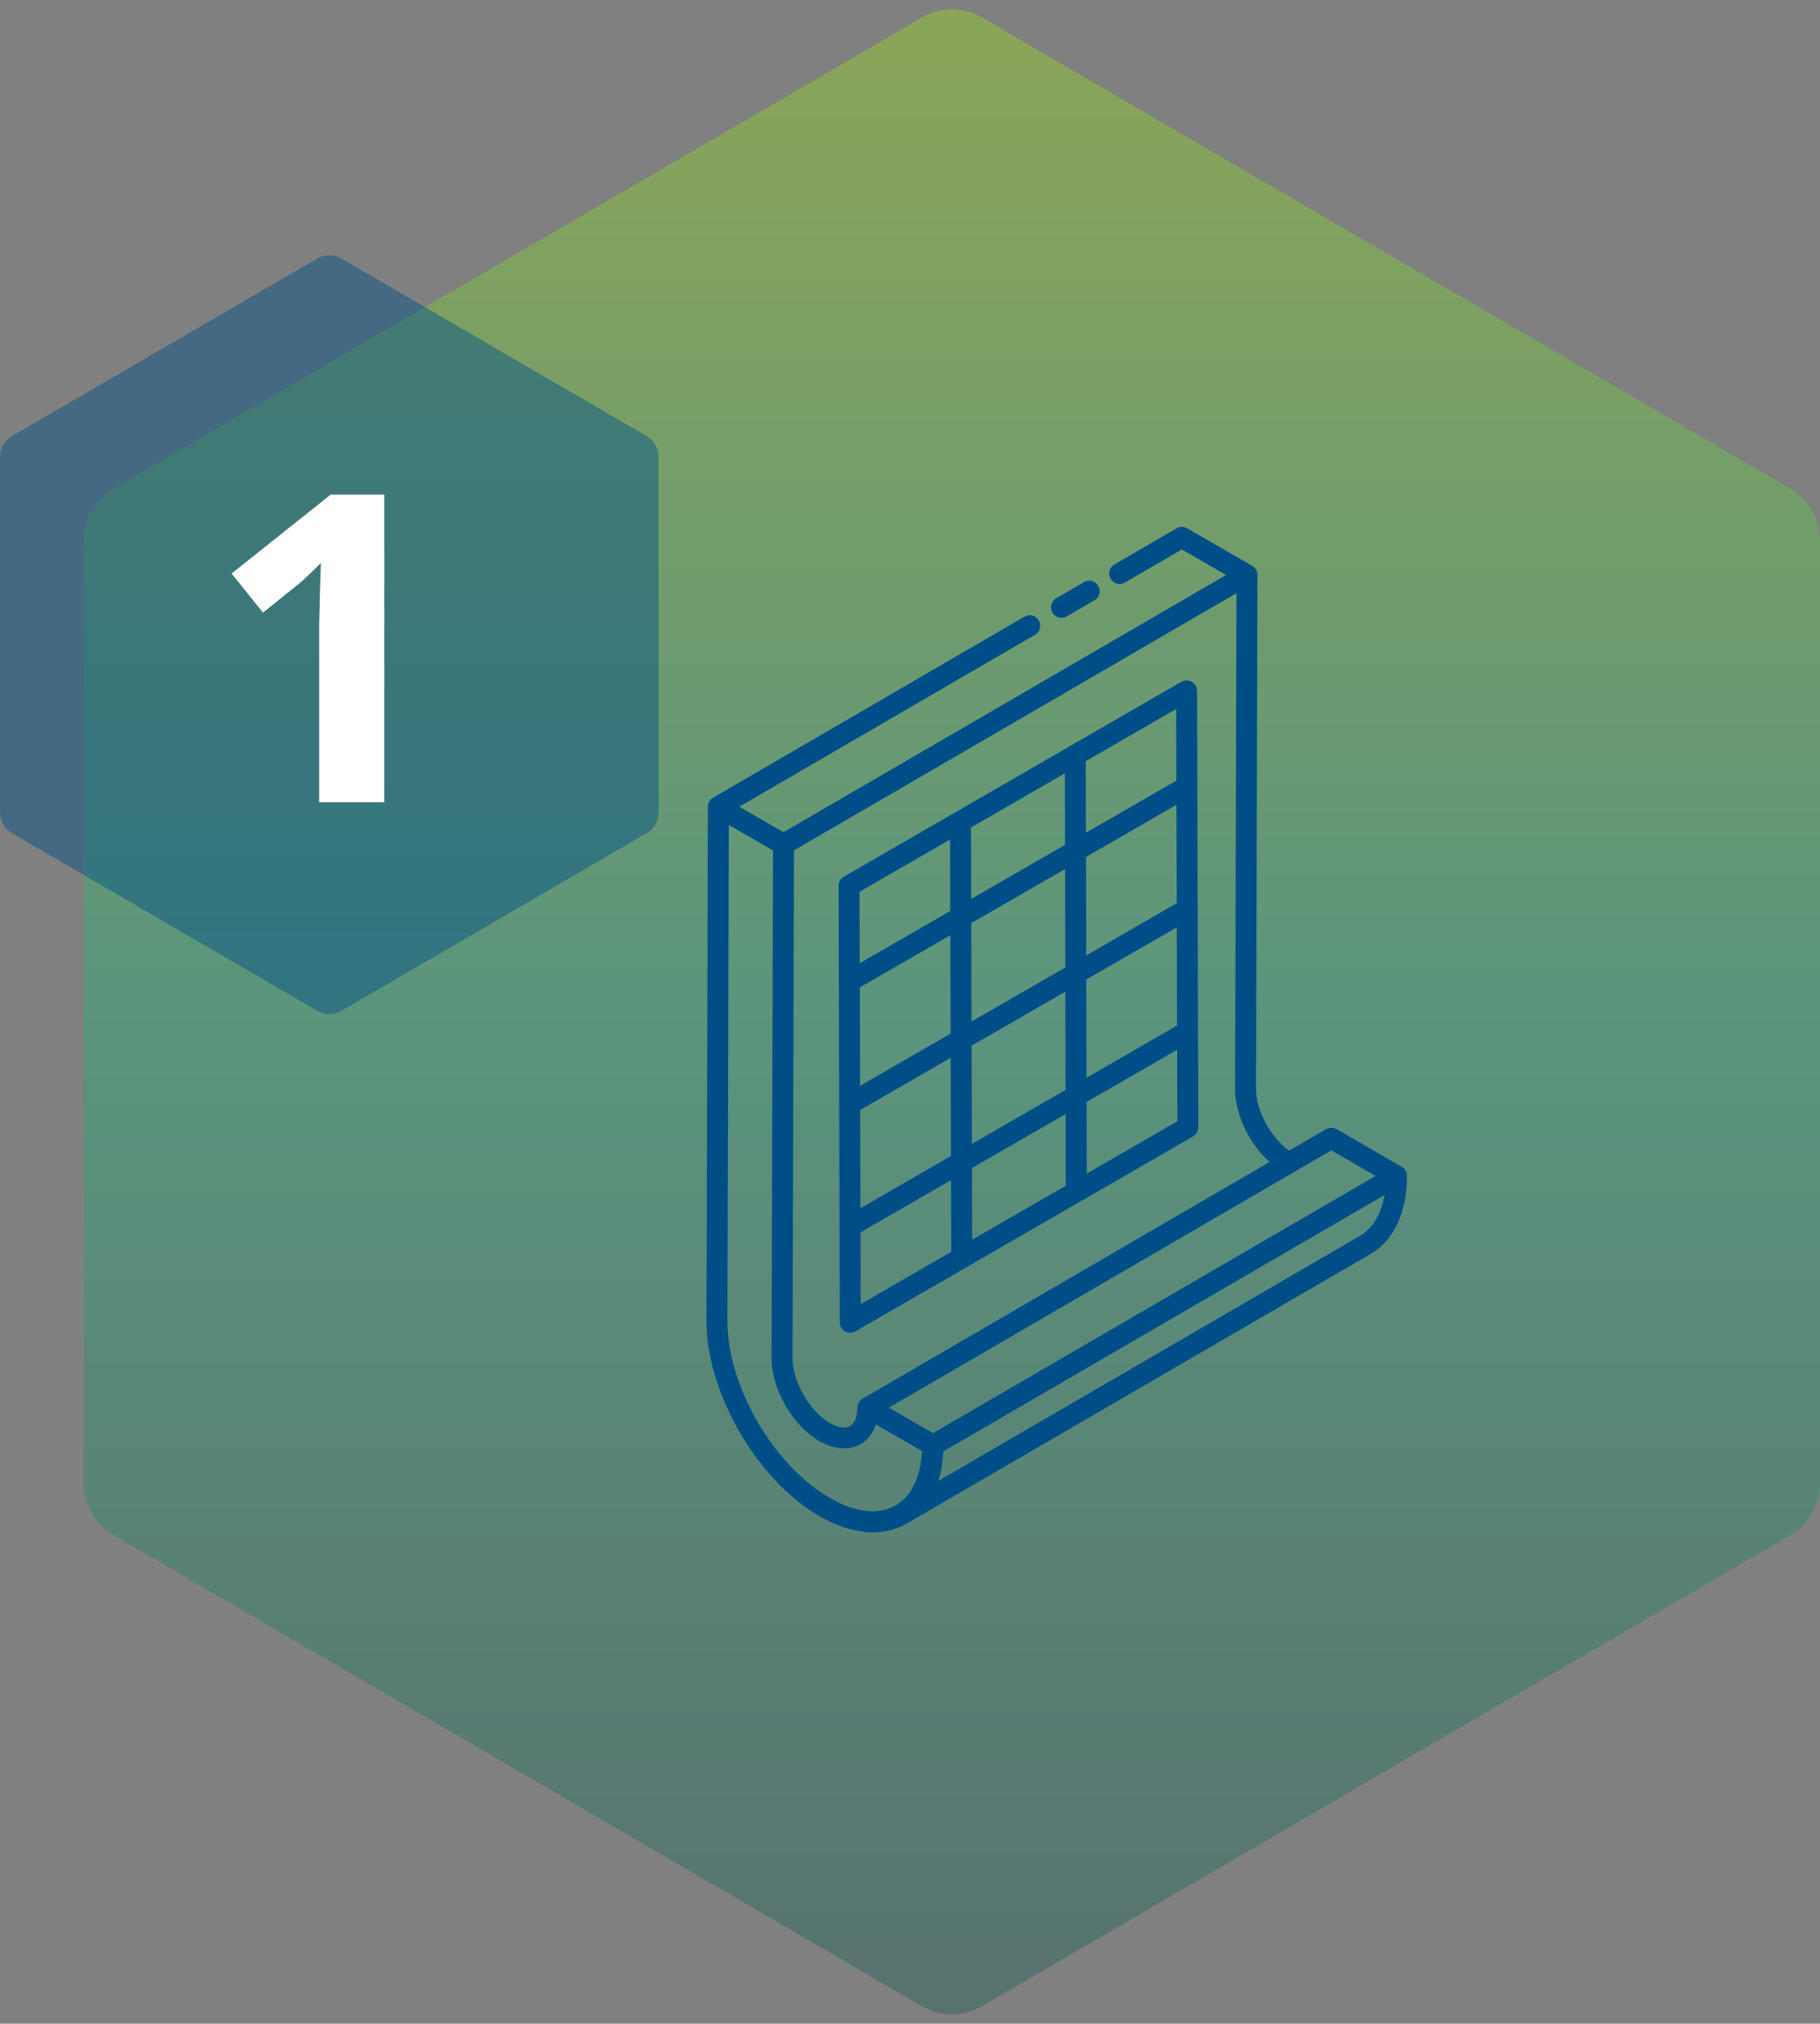 <svg width="152" height="169" viewBox="0 0 152 169" fill="none" xmlns="http://www.w3.org/2000/svg">
<rect x="0" y="0" width="152" height="169" fill="#808080" stroke="none"/>
<path d="M76.983 1.467C78.538 0.56 80.462 0.56 82.017 1.467L149.518 40.803C151.055 41.699 152 43.344 152 45.123V123.877C152 125.656 151.055 127.301 149.518 128.197L82.017 167.533C80.462 168.44 78.538 168.44 76.983 167.533L9.482 128.197C7.945 127.301 7 125.656 7 123.877V45.123C7 43.344 7.945 41.699 9.482 40.803L76.983 1.467Z" fill="url(#paint0_linear_4001_373)" fill-opacity="0.32"/>
<path opacity="0.46" d="M26.494 21.585C27.116 21.223 27.884 21.223 28.506 21.585L54.006 36.422C54.621 36.78 55 37.438 55 38.15V67.85C55 68.562 54.621 69.22 54.006 69.579L28.506 84.415C27.884 84.777 27.116 84.777 26.494 84.415L0.994 69.579C0.379 69.22 0 68.562 0 67.85V38.15C0 37.438 0.379 36.78 0.994 36.422L26.494 21.585Z" fill="#004E87"/>
<path d="M32.088 67H26.656V52.129L26.709 49.685L26.797 47.014C25.895 47.916 25.268 48.508 24.916 48.789L21.963 51.162L19.344 47.893L27.623 41.301H32.088V67Z" fill="white"/>
<path d="M90.532 48.612L88.24 49.944C88.136 49.999 88.044 50.074 87.97 50.166C87.896 50.257 87.841 50.363 87.809 50.476C87.777 50.589 87.767 50.708 87.782 50.824C87.797 50.941 87.835 51.054 87.894 51.156C87.953 51.257 88.032 51.346 88.126 51.417C88.221 51.487 88.328 51.538 88.442 51.566C88.557 51.594 88.675 51.598 88.792 51.579C88.908 51.56 89.019 51.518 89.118 51.455L91.41 50.126C91.509 50.068 91.596 49.991 91.666 49.9C91.736 49.809 91.787 49.705 91.816 49.593C91.846 49.482 91.853 49.367 91.838 49.253C91.822 49.139 91.785 49.029 91.727 48.93C91.669 48.831 91.593 48.744 91.502 48.674C91.41 48.604 91.306 48.553 91.195 48.524C91.084 48.494 90.968 48.487 90.855 48.502C90.741 48.517 90.631 48.555 90.532 48.612Z" fill="#004E87"/>
<path d="M68.428 126.607C70.709 127.924 73.425 128.551 75.708 127.237L75.715 127.232H75.722L114.438 104.732C116.407 103.587 117.497 101.269 117.506 98.203C117.506 98.049 117.466 97.897 117.39 97.763C117.313 97.63 117.202 97.519 117.069 97.442L111.627 94.293C111.494 94.216 111.342 94.175 111.188 94.175C111.034 94.175 110.882 94.216 110.749 94.293L107.656 96.093C106.117 94.977 104.884 92.728 104.898 90.921L105.02 48.014C105.021 47.86 104.98 47.709 104.904 47.576C104.827 47.443 104.716 47.332 104.583 47.255C104.578 47.252 104.573 47.253 104.566 47.25L99.141 44.119C99.008 44.041 98.857 44 98.702 44C98.548 44 98.397 44.041 98.263 44.119L93.054 47.147C92.859 47.266 92.719 47.457 92.663 47.678C92.607 47.9 92.64 48.135 92.755 48.332C92.87 48.53 93.058 48.675 93.278 48.735C93.499 48.796 93.734 48.768 93.934 48.658L98.706 45.885L102.397 48.018L65.435 69.497L61.739 67.368L86.443 53.01C86.643 52.893 86.789 52.701 86.849 52.477C86.908 52.253 86.876 52.014 86.759 51.813C86.642 51.613 86.451 51.467 86.227 51.407C86.002 51.348 85.763 51.38 85.563 51.497L59.549 66.618C59.417 66.695 59.307 66.806 59.231 66.939C59.155 67.072 59.115 67.222 59.115 67.376C59.121 69.439 59.002 110.107 59 110.282C58.983 116.271 63.212 123.593 68.428 126.607ZM69.303 125.092C64.569 122.359 60.732 115.717 60.749 110.284L60.868 68.89L64.561 71.022L64.44 113.413C64.44 116.018 66.201 119.07 68.451 120.364C70.392 121.466 72.465 121.024 73.144 118.953L77.001 121.174C76.773 125.734 73.625 127.589 69.303 125.092ZM113.556 103.221L78.384 123.662L78.397 123.609C78.617 122.826 78.746 122.02 78.781 121.208L115.626 99.796C115.349 101.404 114.639 102.595 113.56 103.221H113.556ZM111.191 96.062L114.886 98.201L77.919 119.682L74.232 117.555L111.191 96.062ZM106.03 97.04L72.04 116.805C71.909 116.884 71.8 116.996 71.724 117.129C71.648 117.262 71.608 117.413 71.606 117.566L71.61 117.576C71.573 119.133 70.735 119.651 69.318 118.848C67.622 117.87 66.189 115.381 66.189 113.415L66.311 71.014L103.268 49.534L103.149 90.912C103.131 93.05 104.333 95.509 106.03 97.04Z" fill="#004E87"/>
<path d="M99.539 56.936C99.406 56.86 99.255 56.819 99.101 56.819C98.948 56.819 98.797 56.86 98.664 56.936L70.468 73.216C70.334 73.293 70.223 73.404 70.147 73.537C70.07 73.671 70.03 73.823 70.03 73.977L70.135 110.422C70.136 110.575 70.177 110.726 70.254 110.858C70.331 110.99 70.441 111.1 70.574 111.177C70.707 111.253 70.857 111.293 71.01 111.294C71.164 111.294 71.314 111.254 71.447 111.178L99.644 94.897C99.777 94.82 99.887 94.709 99.964 94.576C100.041 94.442 100.081 94.291 100.081 94.138L99.976 57.692C99.975 57.539 99.935 57.389 99.858 57.256C99.781 57.123 99.671 57.013 99.539 56.936ZM81.169 95.528L81.144 87.325L88.975 82.812L88.996 91.015L81.169 95.528ZM89 93.03L89.016 99.014L81.193 103.53L81.176 97.543L89 93.03ZM88.951 72.572L88.97 80.793L81.139 85.309L81.115 77.09L88.951 72.572ZM81.109 75.073L81.092 69.104L88.93 64.579L88.946 70.555L81.109 75.073ZM98.279 75.423L90.718 79.786L90.697 71.565L98.256 67.206L98.279 75.423ZM79.394 86.317L71.828 90.679L71.806 82.458L79.369 78.098L79.394 86.317ZM71.835 92.696L79.399 88.332L79.423 96.536L71.858 100.898L71.835 92.696ZM90.719 81.801L98.283 77.438L98.305 85.642L90.739 90.004L90.719 81.801ZM98.248 65.187L90.688 69.546L90.674 63.568L98.23 59.205L98.248 65.187ZM79.341 70.111L79.359 76.079L71.797 80.442L71.779 74.477L79.341 70.111ZM71.863 102.913L79.428 98.551L79.446 104.538L71.881 108.907L71.863 102.913ZM90.761 98.007L90.747 92.025L98.314 87.66L98.332 93.635L90.761 98.007Z" fill="#004E87"/>
<defs>
<linearGradient id="paint0_linear_4001_373" x1="79.5" y1="0" x2="79.5" y2="169" gradientUnits="userSpaceOnUse">
<stop stop-color="#A6F500"/>
<stop offset="0.5" stop-color="#0CC175"/>
<stop offset="1" stop-color="#005349"/>
</linearGradient>
</defs>
</svg>
